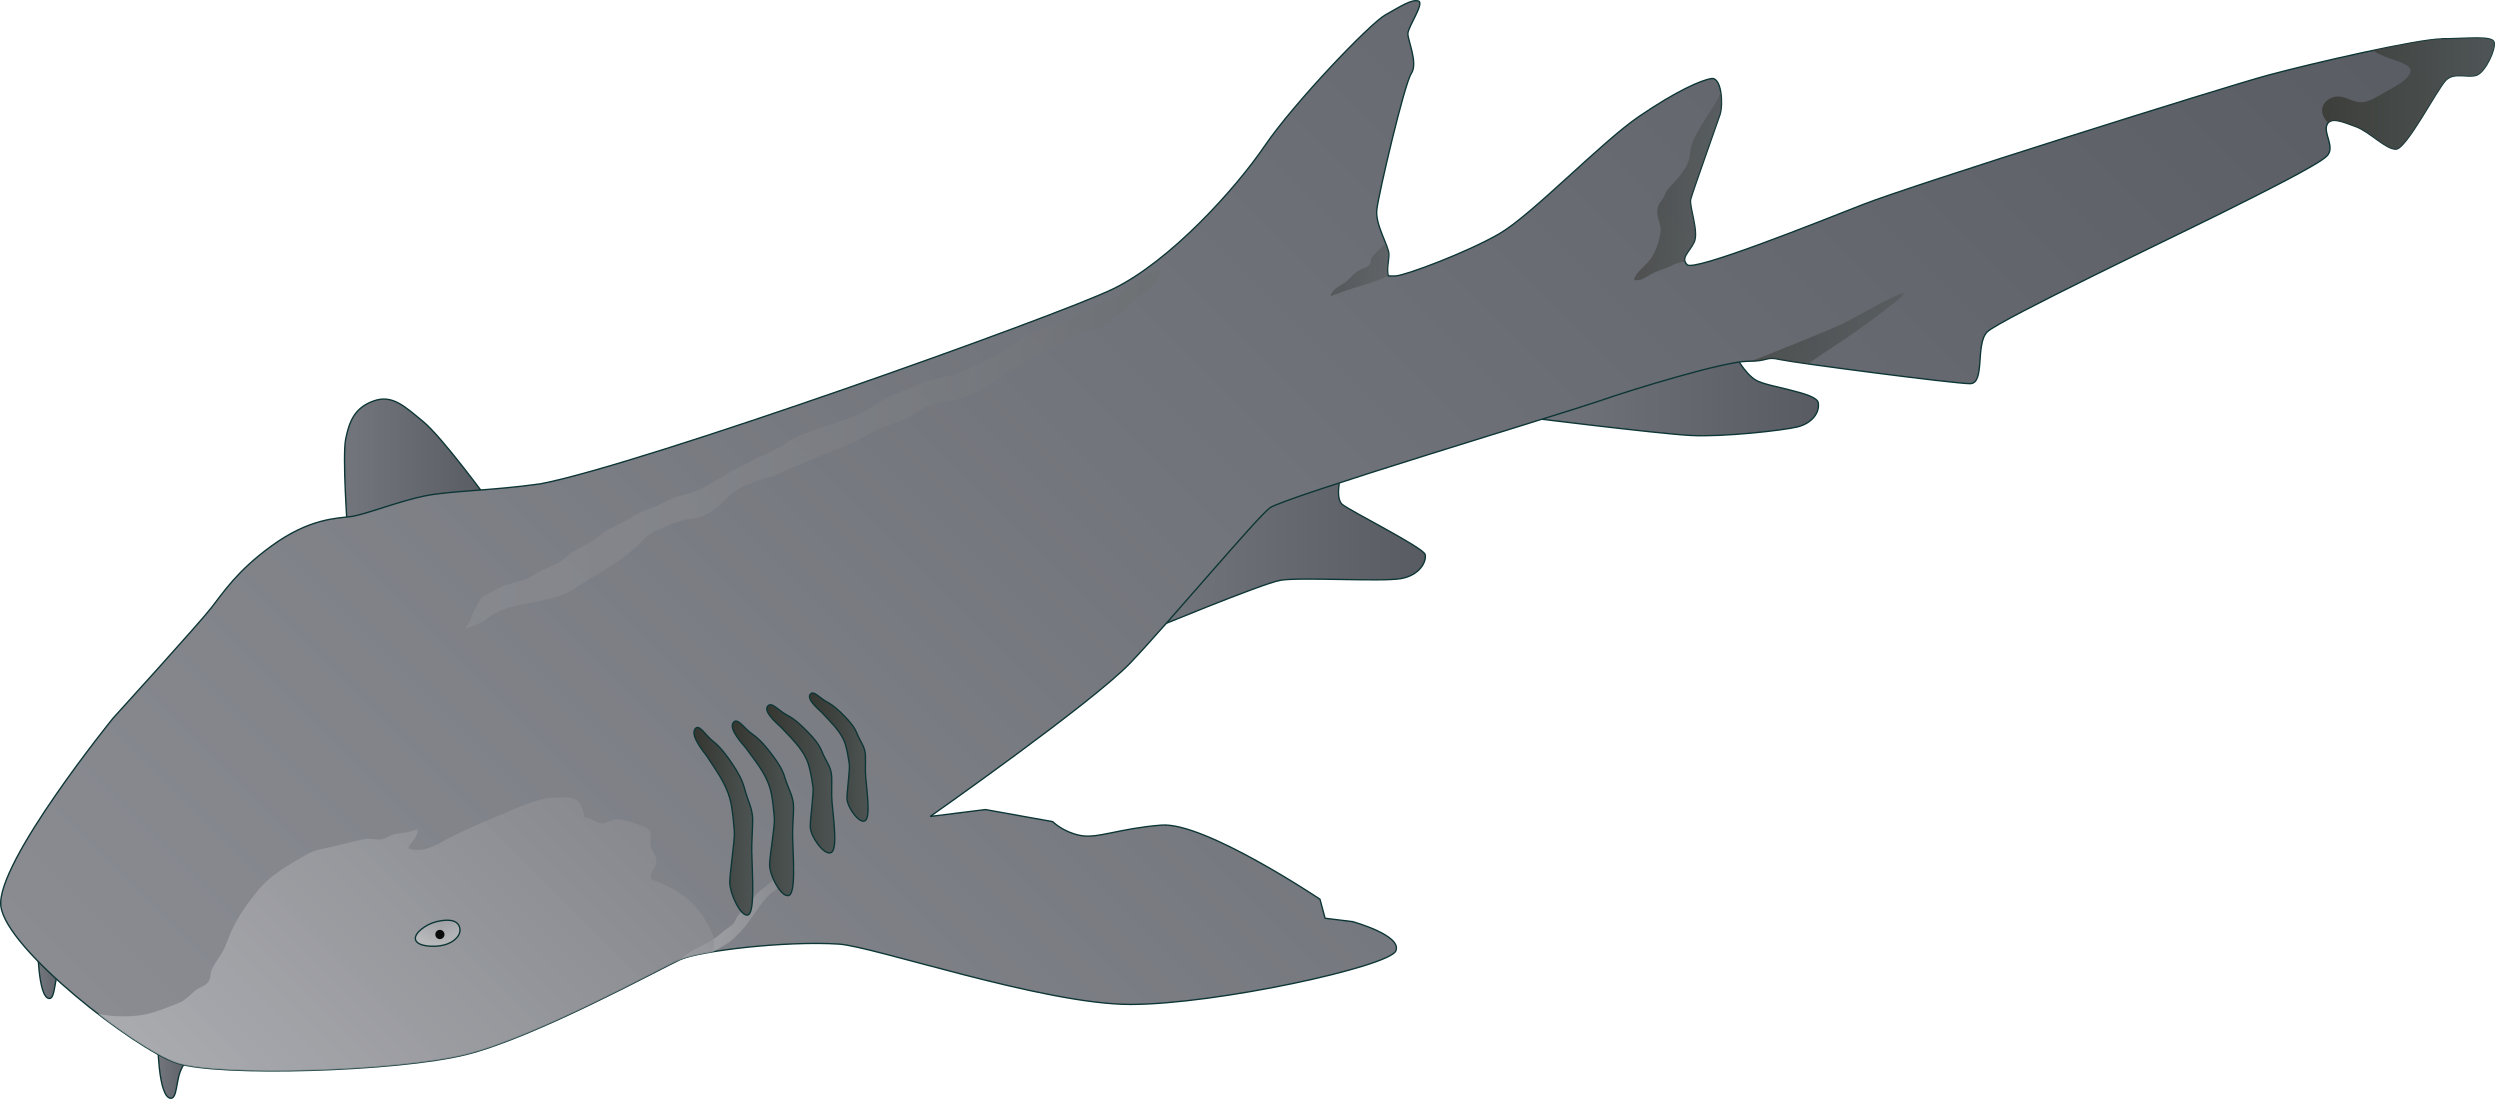 
        <svg xmlns:rdf="http://www.w3.org/1999/02/22-rdf-syntax-ns#" xmlns="http://www.w3.org/2000/svg" xmlns:cc="http://creativecommons.org/ns#" xmlns:xlink="http://www.w3.org/1999/xlink" xmlns:dc="http://purl.org/dc/elements/1.1/" x="0px" y="0px" width="501" height="222" viewBox="0 0 501 222" xml:space="preserve">
            <title>Ginglymostoma cirratum (Nurse Shark)</title>
            <desc xmlns:ian_image_library="https://ian.umces.edu/media-library/">
                <ian_image_library:title>Ginglymostoma cirratum (Nurse Shark)</ian_image_library:title>
                <ian_image_library:descr>Illustration of Ginglymostoma cirratum (Nurse Shark)</ian_image_library:descr>
                <ian_image_library:scene>
                    <ian_image_library:contains>fish, nurse, shark, Chordata, Chondrichthyes, cartilaginous, Elasmobranchii, Orectolobiformes, Ginglymostomatidae, Ginglymostoma, cirratum, Atlantic, Pacific, marine</ian_image_library:contains>
                    <ian_image_library:when>2008-06-24</ian_image_library:when>
                </ian_image_library:scene>
            </desc>
            
 <defs></defs>
 <linearGradient id="ian_symbols_57ffa5fe88dadf146defa514f46b08c4" y2="194.5" gradientUnits="userSpaceOnUse" x2="13.975" y1="194.5" x1="7.535">
  <stop stop-color="#71747A" offset=".073"/>
  <stop stop-color="#585B62" offset="1"/>
 </linearGradient>
 <path stroke="#0C3535" stroke-width=".277" d="m7.535 188.9s.011 11.199 2.373 11.199c1.064 0 .977-3.144 1.678-5.012.869-2.357 2.389-3.57 2.389-3.57l-6.44-2.62z" fill="url(#ian_symbols_57ffa5fe88dadf146defa514f46b08c4)"/>
 <linearGradient id="ian_symbols_848779e03c7367e431fb06176c4bf1ce" y2="214.14" gradientUnits="userSpaceOnUse" x2="38.758" y1="214.14" x1="31.607">
  <stop stop-color="#71747A" offset=".073"/>
  <stop stop-color="#585B62" offset="1"/>
 </linearGradient>
 <path stroke="#0C3535" stroke-width=".277" d="m31.607 208.19s.011 11.903 2.661 11.903c1.162 0 1.076-3.323 1.841-5.319.978-2.5 2.649-3.801 2.649-3.801l-7.151-2.78z" fill="url(#ian_symbols_848779e03c7367e431fb06176c4bf1ce)"/>
 <linearGradient id="ian_symbols_a8b2566daa44bfd4658ac33a57a159a9" y2="92.947" gradientUnits="userSpaceOnUse" x2="97.964" y1="92.947" x1="69.04">
  <stop stop-color="#71747A" offset=".073"/>
  <stop stop-color="#585B62" offset="1"/>
 </linearGradient>
 <path stroke="#0C3535" stroke-width=".277" d="m69.624 105.93s-1.037-14.504-.348-17.952c.712-3.47 1.738-6.234 5.534-7.605 3.796-1.393 6.229 1.026 10.024 4.135 3.795 3.114 13.13 15.895 13.13 15.895l-28.34 5.53z" fill="url(#ian_symbols_a8b2566daa44bfd4658ac33a57a159a9)"/>
 <linearGradient id="ian_symbols_c9fdb65561e263a4c9096071ca8b82e5" y2="110.08" gradientUnits="userSpaceOnUse" x2="285.65" y1="110.08" x1="230.3">
  <stop stop-color="#71747A" offset=".073"/>
  <stop stop-color="#585B62" offset="1"/>
 </linearGradient>
 <path stroke="#0C3535" stroke-width=".277" d="m230.3 126.32s22.47-9.326 26.266-10.024c3.796-.687 20.38.345 24.191-.342 3.802-.685 5.17-3.451 4.839-4.838-.348-1.377-14.868-8.637-16.59-10.02-1.731-1.382 0-7.251 0-7.251l-21.074 7.251-17.64 25.22z" fill="url(#ian_symbols_c9fdb65561e263a4c9096071ca8b82e5)"/>
 <linearGradient id="ian_symbols_94869ec153a5c1a4a1423adda678eb2c" y2="79.004" gradientUnits="userSpaceOnUse" x2="364.42" y1="79.004" x1="304.59">
  <stop stop-color="#71747A" offset=".073"/>
  <stop stop-color="#585B62" offset="1"/>
 </linearGradient>
 <path stroke="#0C3535" stroke-width=".277" d="m304.59 83.477s27.64 3.451 34.222 3.79c6.554.353 18.647-1.029 21.422-1.716 2.764-.692 4.485-2.761 4.143-4.838-.353-2.077-10.023-3.106-12.44-4.496-2.416-1.376-4.479-5.531-4.479-5.531l-42.86 12.791z" fill="url(#ian_symbols_94869ec153a5c1a4a1423adda678eb2c)"/>
 <linearGradient id="ian_symbols_7d0d58dc058c54a47db89e0e7def4c98" y2="-77.079" gradientUnits="userSpaceOnUse" x2="414.38" y1="261.18" x1="76.122">
  <stop stop-color="#8A8C92" offset="0"/>
  <stop stop-color="#585B62" offset="1"/>
 </linearGradient>
 <path stroke="#0C3535" stroke-width=".277" d="m489.46 7.796c-4.833 0-25.907 4.839-34.905 7.263-8.976 2.419-71.521 22.106-81.192 25.915-9.665 3.796-33.873 13.476-35.247 12.083-1.368-1.371.348-2.419 1.374-4.478 1.043-2.074-1.026-7.26-.673-8.652.342-1.372 5.169-14.847 5.859-16.923.694-2.077.342-7.605-1.728-7.261-2.058.343-6.907 2.422-14.504 7.603-7.603 5.186-21.428 19.698-27.987 23.499-6.576 3.793-18.647 8.292-20.743 8.452-.689.046-.853 0-1.493-.016-.375-1.263.119-3.106.119-4.287 0-1.727-2.77-5.881-2.427-8.987.353-3.106 5.522-25.218 6.918-27.292 1.379-2.08-.695-6.576-.695-7.947 0-1.393 3.465-6.226 2.074-6.576-1.379-.343-3.448 1.04-6.564 2.774-3.102 1.725-18.306 17.618-24.187 26.25-5.865 8.642-19.005 23.16-30.409 28.685-11.392 5.525-94.669 35.245-114.72 39.051-9.677 1.379-17.963 1.379-23.155 2.419-5.175 1.029-12.017 3.774-14.852 4.146-2.851.361-8.292.351-15.899 5.876-6.886 4.987-9.671 9.32-12.093 12.427-2.417 3.117-19.695 22.128-19.695 22.128s-23.496 29-22.464 37.64c1.042 8.637 26.95 28.685 35.252 31.446 8.287 2.764 44.224 1.727 58.055-1.724 13.814-3.457 39.042-17.284 42.838-19.012 3.801-1.724 21.08-3.79 31.789-3.105 6.901.442 41.117 12.093 58.401 12.093 17.273 0 51.831-7.594 53.21-10.711 1.373-3.114-8.64-5.879-8.64-5.879l-5.528-.684-1.026-3.807s-23.159-15.549-31.799-14.854c-8.628.688-12.788 2.762-16.242 2.069-3.47-.687-5.522-2.764-5.522-2.764l-13.472-2.422-11.072 1.382s32.494-22.802 40.091-30.749c7.597-7.949 25.229-29.019 27.976-31.096 2.78-2.077 59.086-19 66.025-21.419 6.902-2.419 25.201-7.95 29.692-7.95 4.496 0 3.47-1.048 6.565-.342 3.116.687 34.904 4.825 38.021 4.825 3.101 0 1.026-7.942 3.454-10.372 2.422-2.4 38.7-19.688 46.992-23.841 8.298-4.135 19.354-9.661 21.069-11.396 1.732-1.727-.689-4.499 0-6.215.706-1.735 3.111-.695 5.892.345 2.742 1.029 5.876 4.488 7.939 4.488 2.085 0 8.297-12.093 10.019-13.828 1.732-1.716 4.49-.343 6.229-1.026 1.727-.689 3.79-5.186 3.442-6.568-.34-1.392-5.53-.705-10.37-.705z" fill="url(#ian_symbols_7d0d58dc058c54a47db89e0e7def4c98)"/>
 <linearGradient id="ian_symbols_24e4648d59ce0c44f9361054c140ed93" y2="183.16" gradientUnits="userSpaceOnUse" x2="159.35" y1="183.16" x1="135.34">
  <stop stop-color="#BFBFC2" offset="0"/>
  <stop stop-color="#8C8E93" offset="1"/>
 </linearGradient>
 <path opacity=".6" d="m148 187.14c2.471-2.352 4.117-6.18 6.729-8.284 1.314-1.067 5.197-3.548 4.556-5.318-1.878 1.354-3.307 1.824-4.882 3.307-1.221 1.135-2.367 1.632-3.399 3.06-.934 1.273-2.215 2.338-3.122 3.606-.652.901-.473 1.349-1.499 2.074-.929.632-1.564 1.211-2.455 1.93-1.944 1.572-4.328 2.324-6.283 3.723-.792.57-1.548 1.083-2.302 1.556.407-.2.744-.363.978-.473 1.157-.523 3.551-1.083 6.619-1.58.923-.494 1.754-1.064 2.634-1.561 1.21-.74 1.38-1.08 2.41-2.05z" fill="url(#ian_symbols_24e4648d59ce0c44f9361054c140ed93)"/>
 <linearGradient id="ian_symbols_0f75db0396b346b489395070f1031260" y2="164.59" gradientUnits="userSpaceOnUse" x2="150.85" y1="164.59" x1="139.07">
  <stop stop-color="#353630" offset="0"/>
  <stop stop-color="#4C5453" offset="1"/>
 </linearGradient>
 <path stroke="#0C3535" stroke-width=".277" d="m149.92 183.34c1.401-.578.831-8.292.728-12.606-.032-2.115.163-4.219.19-6.32.011-2.438-1.037-4.021-1.629-6.378-.478-1.844-1.455-3.468-2.531-5.074-.934-1.374-2.243-3.234-3.817-4.445-1.559-1.191-2.845-3.755-3.654-2.302-.777 1.472 2.123 4.833 2.466 5.356 1.727 2.655 3.752 5.362 4.593 8.469.597 2.134.755 5.104.896 6.613.141 1.534-.848 7.61-.907 9.986-.09 2.36 2.28 7.29 3.66 6.69z" fill="url(#ian_symbols_0f75db0396b346b489395070f1031260)"/>
 <linearGradient id="ian_symbols_d87e70cd9243a494b9d273d0e2a78444" y2="162" gradientUnits="userSpaceOnUse" x2="159.04" y1="162" x1="146.75">
  <stop stop-color="#353630" offset="0"/>
  <stop stop-color="#4C5453" offset="1"/>
 </linearGradient>
 <path stroke="#0C3535" stroke-width=".277" d="m158.09 179.45c1.434-.552.853-7.725.749-11.735-.054-1.965.18-3.917.19-5.883.017-2.26-1.081-3.744-1.721-5.928-.478-1.716-1.504-3.233-2.628-4.713-.966-1.284-2.352-3.02-3.991-4.138-1.618-1.11-2.965-3.503-3.796-2.147-.831 1.362 2.199 4.487 2.558 4.977 1.808 2.484 3.915 4.99 4.8 7.882.625 1.987.788 4.751.929 6.16.152 1.418-.875 7.073-.945 9.286-.08 2.19 2.39 6.78 3.85 6.23z" fill="url(#ian_symbols_d87e70cd9243a494b9d273d0e2a78444)"/>
 <linearGradient id="ian_symbols_4030a8848b75756401cf09f05f709d8f" y2="156.08" gradientUnits="userSpaceOnUse" x2="167.29" y1="156.08" x1="153.66">
  <stop stop-color="#353630" offset="0"/>
  <stop stop-color="#4C5453" offset="1"/>
 </linearGradient>
 <path stroke="#0C3535" stroke-width=".277" d="m166.51 170.88c1.428-.544.51-6.721.223-10.177-.142-1.699 0-3.404-.065-5.094-.082-1.963-1.244-3.171-1.965-5.033-.587-1.464-1.667-2.707-2.873-3.938-1.026-1.048-2.46-2.492-4.149-3.358-1.684-.885-3.155-2.881-3.904-1.659-.76 1.217 2.411 3.753 2.791 4.171 1.911 2.042 4.116 4.1 5.147 6.557.706 1.678.994 4.063 1.201 5.272.217 1.211-.549 6.158-.538 8.067.02 1.9 2.7 5.73 4.13 5.19z" fill="url(#ian_symbols_4030a8848b75756401cf09f05f709d8f)"/>
 <linearGradient id="ian_symbols_2c475c70f4ba8a74015052219dd6b4f6" y2="157.14" gradientUnits="userSpaceOnUse" x2="120.92" y1="230.82" x1="47.239">
  <stop stop-color="#BFBFC2" offset="0"/>
  <stop stop-color="#8C8E93" offset="1"/>
 </linearGradient>
 <path opacity=".6" d="m133.62 177.51c0-.011-3.138-1.409-3.051-1.249-.711-1.441.95-2.411.982-3.448.044-1.374-.961-2.205-1.21-3.54-.207-1.103.608-1.825-.25-2.946-.64-.828-4.827-1.969-5.995-2.132-1.493-.206-2.313.869-3.524.823-1.276-.044-2.042-1.238-3.442-1.208-.793-4.002-1.938-4.211-6.153-3.964-3.692.195-7.547 2.201-11.023 3.61-3.095 1.258-6.516 2.762-9.486 4.226-2.558 1.283-5.436 3.507-8.628 2.31.391-1.298 2.036-2.147 1.808-3.836-1.781.807-2.612.622-4.475.985-.896.16-1.628.868-2.557 1.029-1.173.22-2.417-.253-3.622-.017-2.069.415-4.208 1.026-6.267 1.499-1.721.386-3.611.598-5.202 1.553-3.709 2.213-7.113 3.866-9.986 7.423-2.639 3.288-4.67 6.25-6.136 10.366-.712 2.042-1.999 3.345-2.933 5.24-.423.866-.097 1.616-.673 2.474-.706.991-1.944 1.165-2.796 1.896-1.553 1.376-1.982 1.998-4.105 2.764-1.661.616-3.491 1.391-5.224 1.806-2.774.651-6.836.714-10.105-.024 6.289 4.857 12.505 8.786 15.861 9.904 8.287 2.764 44.224 1.727 58.055-1.724 13.814-3.457 39.042-17.284 42.838-19.012 1.092-.502 3.323-1.01 6.174-1.498.75-.125.744-2.52.483-3.122-2.23-5.26-4.58-7.81-9.36-10.19z" fill="url(#ian_symbols_2c475c70f4ba8a74015052219dd6b4f6)"/>
 <linearGradient id="ian_symbols_46989fb7cb67eea43dc9d6f9a89e6226" y2="151.72" gradientUnits="userSpaceOnUse" x2="173.96" y1="151.72" x1="162.22">
  <stop stop-color="#353630" offset="0"/>
  <stop stop-color="#4C5453" offset="1"/>
 </linearGradient>
 <path stroke="#0C3535" stroke-width=".277" d="m173.29 164.5c1.227-.468.44-5.808.19-8.795-.114-1.463 0-2.935-.054-4.406-.076-1.688-1.07-2.729-1.7-4.344-.494-1.255-1.428-2.341-2.465-3.405-.885-.904-2.124-2.15-3.579-2.907-1.45-.761-2.709-2.474-3.356-1.429-.662 1.048 2.069 3.253 2.395 3.605 1.646 1.763 3.557 3.549 4.442 5.661.608 1.464.858 3.505 1.026 4.559.201 1.048-.461 5.321-.451 6.965.02 1.68 2.32 4.99 3.55 4.52z" fill="url(#ian_symbols_46989fb7cb67eea43dc9d6f9a89e6226)"/>
 <radialGradient id="ian_symbols_97ca913728408b345d3e10d0e94daa09" gradientUnits="userSpaceOnUse" cy="182.06" cx="88.253" r="7.326">
  <stop stop-color="#95969B" offset="0"/>
  <stop stop-color="#B8B9BB" offset="1"/>
 </radialGradient>
 <path stroke="#0C3535" stroke-width=".277" d="m83.275 188.34c-.385-1.316 2.069-3.109 4.154-3.631 2.074-.505 4.143-.505 4.653 1.046.521 1.545-1.021 3.101-3.101 3.625-2.073.52-5.315.29-5.706-1.04z" fill="url(#ian_symbols_97ca913728408b345d3e10d0e94daa09)"/>
 <path d="m89.075 187.28c0 .502-.418.921-.928.921-.505 0-.907-.419-.907-.921 0-.524.402-.939.907-.939.510 0 .928.42.928.94z" fill="#0B0B0C"/>
 <linearGradient id="ian_symbols_718ad5b4de4ad5949d393a6051104103" y2="90.059" gradientUnits="userSpaceOnUse" x2="232.52" y1="90.059" x1="93.169">
  <stop stop-color="#8C8E93" offset="0"/>
  <stop stop-color="#87898E" offset=".311"/>
  <stop stop-color="#797C80" offset=".698"/>
  <stop stop-color="#6A6F71" offset="1"/>
 </linearGradient>
 <path opacity=".6" d="m101.5 121.91c3.6-1.284 9.742-1.336 13.782-4.046 4.784-3.198 10.041-5.652 13.912-9.967 1.157-1.284 2.78-1.738 4.339-2.441 1.634-.732 3.269-1.338 5.055-1.482 2.096-.179 3.981-1.284 5.501-2.69 1.52-1.39 3.079-3.122 4.947-3.847 1.667-.641 3.486-1.534 5.213-1.816 1.363-.226 2.259-1.01 3.551-1.504 1.564-.581 2.992-1.192 4.502-1.881 5.131-2.311 8.021-2.873 12.908-5.832 1.249-.76 4.854-1.808 6.212-2.403 1.412-.616 2.574-1.7 3.969-2.321 2.531-1.141 5.262-1.078 7.836-2.08 1.086-.42 2.335-.79 3.345-1.382 1.509-.882 2.84-2.047 4.42-2.889 3.101-1.643 3.975-2.62 7.032-4.29 1.412-.785 3.024-1.417 3.437-1.58.901-.323 1.477-.869 2.275-1.371 1.021-.652 2.156-1.141 3.291-1.556 1.287-.459 2.4-.467 3.579-1.048.945-.456 1.488-.828 2.302-1.534 1.705-1.464 3.649-2.799 5.219-4.396.994-1.023 2.476-1.653 3.274-2.829.364-.559 1.335-1.958 1.075-2.563-1.922.272-4.453 2.004-6.06 3.071-1.01.668-1.651 1.678-2.737 2.221-1.222.603-2.59 1.157-3.839 1.724-1.341.605-2.666.913-3.937 1.616-1.119.632-2.395 1.447-3.595 1.898-2.563.958-5.164 1.852-7.591 3.207-.885.497-1.368 1.219-2.183 1.762-.792.538-1.77.858-2.595 1.371-1.863 1.138-3.959 1.887-5.859 2.865-2.476 1.29-5.018 1.705-7.684 2.283-1.173.252-1.917.758-2.987 1.23-1.466.657-3.002 1.067-4.441 1.697-2.786 1.228-5.094 3.323-7.961 4.388-3.264 1.228-6.636 2.213-9.894 3.451-2.476.939-4.599 2.674-6.972 3.793-1.2.575-2.319.795-3.454 1.526-1.428.912-2.938 1.479-4.377 2.321-2.454 1.406-4.485 2.935-7.194 3.953-1.168.437-2.309.652-3.497 1.004-1.673.497-3.09 1.58-4.763 2.123-1.759.56-3.144 1.298-4.74 2.259-1.244.755-2.639 1.353-3.975 2.048-1.357.695-2.308 1.813-3.639 2.573-1.031.581-2.08 1.141-3.122 1.689-1.238.659-2.101 1.743-3.334 2.44-1.048.605-2.275 1.057-3.367 1.615-1.369.715-2.677 1.624-4.045 2.023-1.206.361-2.52.668-3.725 1.11-1.238.461-2.455 1.309-3.644 1.887-1.005.491-1.222 1.092-1.722 2.15-.44.883-.749 1.067-1.01 2.059-.228.95-.788 1.664-1.369 2.438 1.222-.307 2.335-.738 3.579-1.354 1.253-.63 1.161-1.42 4.746-2.69z" fill="url(#ian_symbols_718ad5b4de4ad5949d393a6051104103)"/>
 <linearGradient id="ian_symbols_63aa51d6b095282455a219d0457d69a2" y2="54.065" gradientUnits="userSpaceOnUse" x2="278.34" y1="54.065" x1="266.64">
  <stop stop-color="#353630" offset="0"/>
  <stop stop-color="#4C5453" offset="1"/>
 </linearGradient>
 <path opacity=".4" d="m275.02 51.471c-.505.704-.049 1.1-.787 1.806-.386.361-1.254.576-1.722.829-1.188.616-1.521 1.191-2.448 2.087-1.157 1.122-3.003 1.398-3.427 3.18 2.025-.785 4.279-1.562 6.354-2.186 1.569-.478 3.29-1.001 5.24-1.922-.364-1.266.103-3.09.103-4.271 0-.545-.276-1.331-.641-2.235-.90.814-2.16 2.025-2.66 2.712z" fill="url(#ian_symbols_63aa51d6b095282455a219d0457d69a2)"/>
 <linearGradient id="ian_symbols_34d439b2b82dc5545d59ac4c5c3c327f" y2="37.278" gradientUnits="userSpaceOnUse" x2="345" y1="37.278" x1="327.46">
  <stop stop-color="#353630" offset="0"/>
  <stop stop-color="#4C5453" offset="1"/>
 </linearGradient>
 <path opacity=".5" d="m340.19 26.454c-.592.94-.847 1.672-1.211 2.745-.326 1.013-.238 1.879-.494 2.815-.435 1.648-2.352 3.923-3.519 5.134-.782.812-.988 1.026-1.434 2.093-.294.741-1.021 1.436-1.254 2.131-.625 1.912.738 3.502.51 5.11-.239 1.681-1.021 4.154-2.112 5.571-.766 1.002-3.03 2.718-3.22 4.002 1.406.508 2.845-.904 4.1-1.444 1.271-.559 2.525-.894 3.784-1.545.81-.404 1.592-.57 2.357-.622-.435-1.102.923-2.114 1.786-3.866 1.043-2.074-1.026-7.26-.673-8.652.342-1.372 5.169-14.847 5.859-16.923.353-1.048.439-3 .162-4.613-.439 1.29-1.118 2.5-1.89 3.595-1.02 1.423-1.83 2.99-2.77 4.469z" fill="url(#ian_symbols_34d439b2b82dc5545d59ac4c5c3c327f)"/>
 <linearGradient id="ian_symbols_f60620a2587f49e43105f3c7cf1ee4be" y2="65.851" gradientUnits="userSpaceOnUse" x2="381.51" y1="65.851" x1="350.87">
  <stop stop-color="#353630" offset="0"/>
  <stop stop-color="#4C5453" offset="1"/>
 </linearGradient>
 <path opacity=".5" d="m381.5 58.813c-.326-.535-8.184 3.929-11.377 5.645-2.356 1.246-13.586 5.715-19.255 7.947 3.73-.101 2.97-.985 5.897-.326.689.144 2.726.451 5.544.855 1.765-1.243 3.654-2.525 5.153-3.491 4.17-2.656 14.38-10.101 14.05-10.63z" fill="url(#ian_symbols_f60620a2587f49e43105f3c7cf1ee4be)"/>
 <linearGradient id="ian_symbols_9843a47817598a24751529a15a251012" y2="18.769" gradientUnits="userSpaceOnUse" x2="499.86" y1="18.769" x1="465.34">
  <stop stop-color="#353630" offset="0"/>
  <stop stop-color="#4C5453" offset="1"/>
 </linearGradient>
 <path opacity=".8" d="m472.2 25.425c2.742 1.029 5.876 4.488 7.939 4.488 2.085 0 8.297-12.093 10.019-13.828 1.732-1.716 4.49-.343 6.229-1.026 1.727-.689 3.79-5.186 3.442-6.568-.336-1.382-5.527-.695-10.366-.695-2.204 0-7.781 1.01-14.063 2.327.766.418 1.547.798 2.372 1.156 1.429.616 3.122.951 4.453 1.746 3.03 1.822-2.992 4.74-4.35 5.498-1.293.725-2.899 1.79-4.398 1.953-1.65.171-2.981-.951-4.572-1.119-1.537-.182-3.404.848-3.552 2.571-.092.932.451 1.917 1.211 2.753.92-1.118 3.12-.195 5.64.744z" fill="url(#ian_symbols_9843a47817598a24751529a15a251012)"/>
</svg>
